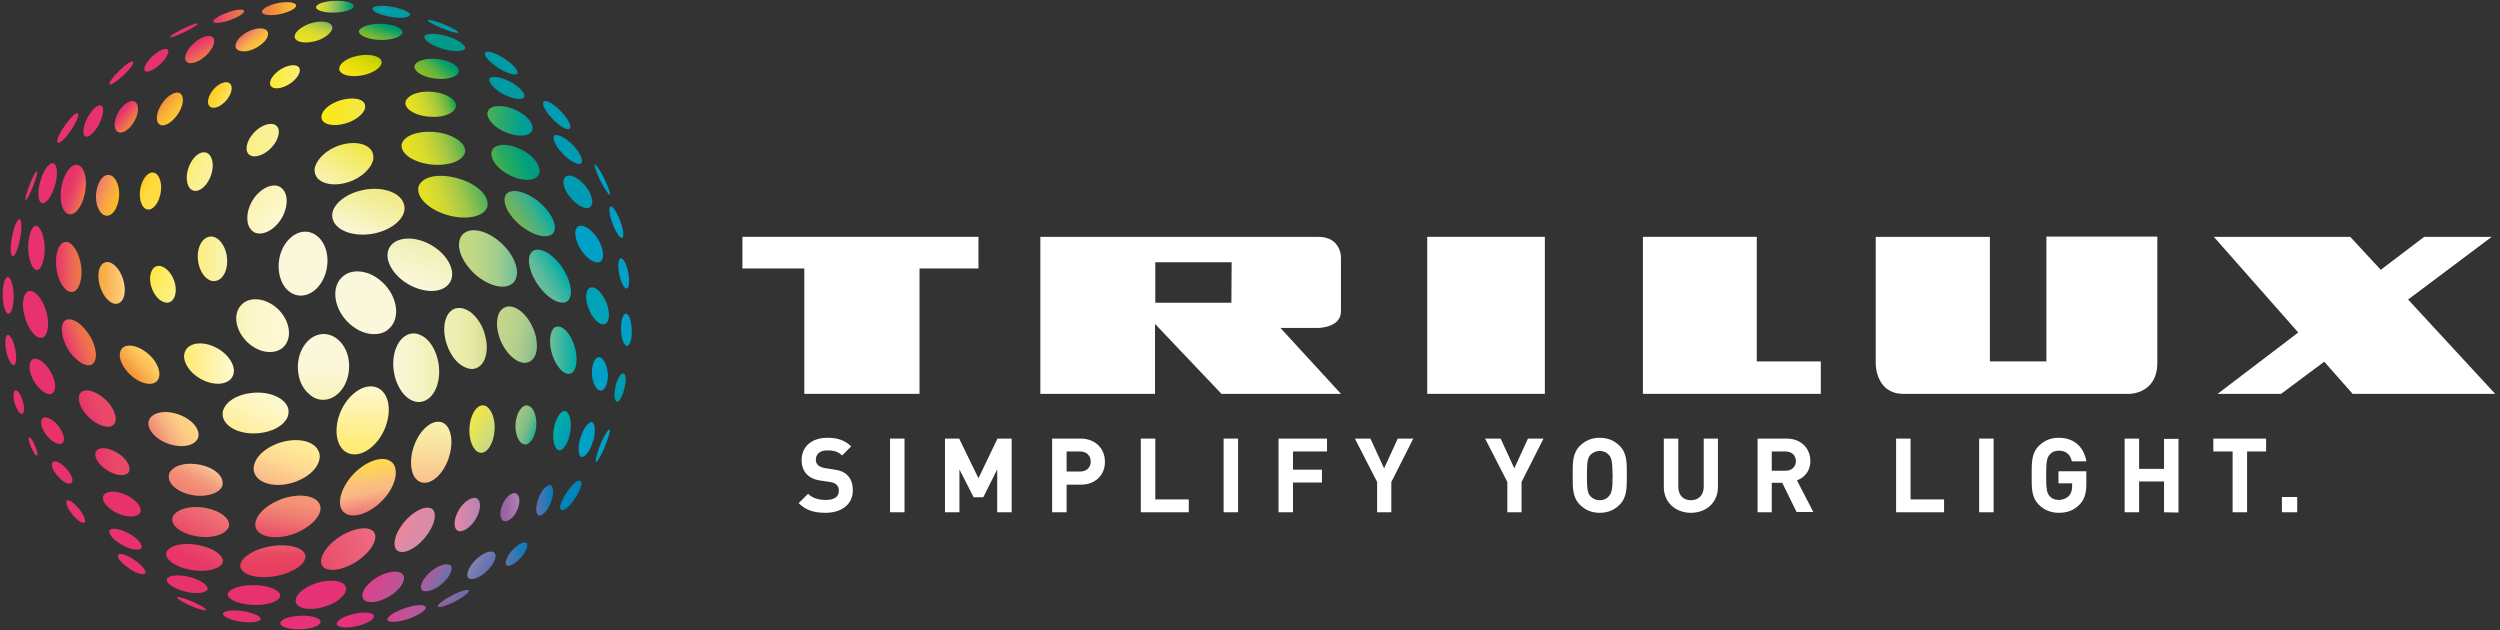 <?xml version="1.0" encoding="UTF-8"?>
<!-- Generator: Adobe Illustrator 21.0.0, SVG Export Plug-In . SVG Version: 6.00 Build 0)  -->
<svg xmlns:cc="http://creativecommons.org/ns#" xmlns:dc="http://purl.org/dc/elements/1.1/" xmlns:rdf="http://www.w3.org/1999/02/22-rdf-syntax-ns#" xmlns:svg="http://www.w3.org/2000/svg" xmlns="http://www.w3.org/2000/svg" xmlns:xlink="http://www.w3.org/1999/xlink" version="1.1" id="svg2" x="0px" y="0px" width="933.1px" height="235.3px" viewBox="0 0 933.1 235.3" style="enable-background:new 0 0 933.1 235.3;" xml:space="preserve">
<rect x="0" y="0" width="933.1" height="235.3" fill="#333333" stroke="none"/>
<style type="text/css">
	.st0{fill:#FFFFFF;}
	.st1{fill:url(#SVGID_1_);}
	.st2{fill:url(#SVGID_2_);}
	.st3{fill:url(#SVGID_3_);}
	.st4{fill:url(#SVGID_4_);}
	.st5{fill:url(#SVGID_5_);}
	.st6{fill:url(#SVGID_6_);}
	.st7{fill:url(#SVGID_7_);}
	.st8{fill:url(#SVGID_8_);}
	.st9{fill:url(#SVGID_9_);}
	.st10{fill:#E83278;}
	.st11{fill:#E83270;}
	.st12{fill:url(#SVGID_10_);}
	.st13{fill:url(#SVGID_11_);}
	.st14{fill:url(#SVGID_12_);}
	.st15{fill:#E8336A;}
	.st16{fill:url(#SVGID_13_);}
	.st17{fill:url(#SVGID_14_);}
	.st18{fill:url(#SVGID_15_);}
	.st19{fill:url(#SVGID_16_);}
	.st20{fill:url(#SVGID_17_);}
	.st21{fill:#0084BC;}
	.st22{fill:url(#SVGID_18_);}
	.st23{fill:url(#SVGID_19_);}
	.st24{fill:url(#SVGID_20_);}
	.st25{fill:url(#SVGID_21_);}
	.st26{fill:url(#SVGID_22_);}
	.st27{fill:url(#SVGID_23_);}
	.st28{fill:url(#SVGID_24_);}
	.st29{fill:url(#SVGID_25_);}
	.st30{fill:url(#SVGID_26_);}
	.st31{fill:url(#SVGID_27_);}
	.st32{fill:url(#SVGID_28_);}
	.st33{fill:url(#SVGID_29_);}
	.st34{fill:url(#SVGID_30_);}
	.st35{fill:url(#SVGID_31_);}
	.st36{fill:#00A1C6;}
	.st37{fill:url(#SVGID_32_);}
	.st38{fill:url(#SVGID_33_);}
	.st39{fill:url(#SVGID_34_);}
	.st40{fill:url(#SVGID_35_);}
	.st41{fill:url(#SVGID_36_);}
	.st42{fill:url(#SVGID_37_);}
	.st43{fill:url(#SVGID_38_);}
	.st44{fill:url(#SVGID_39_);}
	.st45{fill:url(#SVGID_40_);}
	.st46{fill:url(#SVGID_41_);}
	.st47{fill:url(#SVGID_42_);}
	.st48{fill:url(#SVGID_43_);}
	.st49{fill:url(#SVGID_44_);}
	.st50{fill:#FBF7DA;}
	.st51{fill:url(#SVGID_45_);}
	.st52{fill:url(#SVGID_46_);}
	.st53{fill:url(#SVGID_47_);}
	.st54{fill:url(#SVGID_48_);}
	.st55{fill:url(#SVGID_49_);}
	.st56{fill:url(#SVGID_50_);}
	.st57{fill:url(#SVGID_51_);}
	.st58{fill:url(#SVGID_52_);}
	.st59{fill:#009BA4;}
	.st60{fill:url(#SVGID_53_);}
	.st61{fill:url(#SVGID_54_);}
	.st62{fill:url(#SVGID_55_);}
	.st63{fill:url(#SVGID_56_);}
	.st64{fill:url(#SVGID_57_);}
	.st65{fill:url(#SVGID_58_);}
	.st66{fill:#00998B;}
	.st67{fill:url(#SVGID_59_);}
	.st68{fill:url(#SVGID_60_);}
	.st69{fill:url(#SVGID_61_);}
	.st70{fill:url(#SVGID_62_);}
	.st71{fill:url(#SVGID_63_);}
	.st72{fill:url(#SVGID_64_);}
	.st73{fill:url(#SVGID_65_);}
	.st74{fill:url(#SVGID_66_);}
	.st75{fill:url(#SVGID_67_);}
	.st76{fill:#009CB4;}
	.st77{fill:url(#SVGID_68_);}
	.st78{fill:url(#SVGID_69_);}
	.st79{fill:url(#SVGID_70_);}
	.st80{fill:url(#SVGID_71_);}
	.st81{fill:url(#SVGID_72_);}
	.st82{fill:#00A4B7;}
</style>
<g>
	<g>
		<path class="st0" d="M477.9,122.4H492c0.7,0,8.5-0.3,8.5-6.2V96c0-0.1,0-7.6-8.5-7.6H388.3V147h42.8v-26.1l24.8,26.1h44.6    l-6.7-7.3L477.9,122.4z M459.6,113h-28.4V97.9h28.5L459.6,113L459.6,113z"></path>
		<rect x="532.7" y="88.4" class="st0" width="43.9" height="58.6"></rect>
		<polygon class="st0" points="277.1,100.2 300.2,100.2 300.2,147 343.2,147 343.2,100.2 365.2,100.2 365.2,88.4 277.1,88.4   "></polygon>
		<polygon class="st0" points="898.8,111.8 930,88.4 904.8,88.4 888.6,100.7 877.2,88.4 826.3,88.4 857.8,124.1 827.7,147     851.4,147 867.5,135 878.1,147 931.3,147   "></polygon>
		<polygon class="st0" points="655.7,88.4 613.2,88.4 613.2,147 679.6,147 679.6,134.9 655.7,134.9   "></polygon>
		<path class="st0" d="M763.8,134.9h-21.1V88.4h-42.6v47.5c0,0.4,0.2,11.1,10.3,11.1H795c0,0,0.6,0,1.5-0.2c1-0.2,2.3-0.5,3.6-1.3    c2.4-1.4,5.1-4.1,5.1-10.2v-47h-41.4V134.9z"></path>
	</g>
	<g>
		<path class="st0" d="M308.1,191.4c-4.2,0-7.3-0.9-10-3.6l3.5-3.5c1.7,1.7,4.1,2.3,6.6,2.3c3.2,0,4.9-1.2,4.9-3.4    c0-1-0.3-1.8-0.9-2.3c-0.5-0.5-1.2-0.8-2.4-1l-3.3-0.5c-2.4-0.3-4.1-1.1-5.3-2.3c-1.3-1.3-2-3.1-2-5.4c0-4.9,3.6-8.3,9.6-8.3    c3.8,0,6.5,0.9,8.9,3.2l-3.4,3.4c-1.7-1.7-3.8-1.9-5.6-1.9c-2.9,0-4.2,1.6-4.2,3.5c0,0.7,0.2,1.4,0.8,2c0.5,0.5,1.4,0.9,2.5,1.1    l3.2,0.5c2.5,0.3,4.1,1,5.2,2.1c1.5,1.4,2.1,3.4,2.1,5.8C318.3,188.4,313.9,191.4,308.1,191.4z"></path>
		<path class="st0" d="M332.2,191.2v-27.5h5.4v27.5H332.2z"></path>
		<path class="st0" d="M372.2,191.2v-16l-5.2,10.4h-3.6l-5.3-10.4v16h-5.4v-27.5h5.3l7.2,14.8l7.1-14.8h5.3v27.5H372.2z"></path>
		<path class="st0" d="M403.4,180.9h-5.3v10.3h-5.4v-27.5h10.6c5.7,0,9.1,3.9,9.1,8.6C412.5,177,409.1,180.9,403.4,180.9z     M403.1,168.5h-5v7.5h5c2.4,0,4-1.5,4-3.7C407.1,170.1,405.6,168.5,403.1,168.5z"></path>
		<path class="st0" d="M425.8,191.2v-27.5h5.4v22.7h12.5v4.8L425.8,191.2L425.8,191.2z"></path>
		<path class="st0" d="M456.7,191.2v-27.5h5.4v27.5H456.7z"></path>
		<path class="st0" d="M482.6,168.5v6.8h10.8v4.8h-10.8v11.1h-5.4v-27.5h18.1v4.8L482.6,168.5L482.6,168.5z"></path>
		<path class="st0" d="M519.3,179.9v11.3H514v-11.3l-8.3-16.2h5.8l5.1,11.1l5.1-11.1h5.8L519.3,179.9z"></path>
		<path class="st0" d="M567.9,179.9v11.3h-5.3v-11.3l-8.3-16.2h5.8l5.1,11.1l5.1-11.1h5.8L567.9,179.9z"></path>
		<path class="st0" d="M604.5,188.4c-1.9,1.9-4.3,3-7.4,3s-5.5-1.1-7.4-3c-2.8-2.8-2.7-6.2-2.7-11s-0.1-8.2,2.7-11    c1.9-1.9,4.3-3,7.4-3s5.5,1.1,7.4,3c2.8,2.8,2.7,6.2,2.7,11C607.2,182.2,607.2,185.7,604.5,188.4z M600.5,169.8    c-0.8-0.9-2-1.5-3.4-1.5s-2.7,0.6-3.5,1.5c-1,1.2-1.3,2.4-1.3,7.7c0,5.3,0.3,6.6,1.3,7.7c0.8,0.9,2,1.5,3.5,1.5    c1.5,0,2.7-0.6,3.4-1.5c1-1.2,1.4-2.4,1.4-7.7C601.8,172.2,601.5,170.9,600.5,169.8z"></path>
		<path class="st0" d="M631.1,191.4c-5.6,0-10.1-3.8-10.1-9.6v-18.1h5.4v17.9c0,3.2,1.8,5.1,4.7,5.1c2.9,0,4.8-1.9,4.8-5.1v-17.9    h5.3v18.1C641.2,187.6,636.8,191.4,631.1,191.4z"></path>
		<path class="st0" d="M670.6,191.2l-5.4-11h-3.9v11H656v-27.5h10.8c5.6,0,8.9,3.8,8.9,8.4c0,3.9-2.4,6.2-5,7.2l6.1,11.8H670.6z     M666.4,168.5h-5.1v7.2h5.1c2.4,0,3.9-1.5,3.9-3.6C670.3,170,668.8,168.5,666.4,168.5z"></path>
		<path class="st0" d="M707.7,191.2v-27.5h5.4v22.7h12.5v4.8L707.7,191.2L707.7,191.2z"></path>
		<path class="st0" d="M738.7,191.2v-27.5h5.4v27.5H738.7z"></path>
		<path class="st0" d="M776.2,188.3c-2.2,2.3-4.8,3.1-7.8,3.1c-3,0-5.5-1.1-7.4-3c-2.8-2.8-2.7-6.2-2.7-11c0-4.7-0.1-8.2,2.7-11    c1.9-1.9,4.3-3,7.4-3c6.4,0,9.6,4.2,10.3,8.8h-5.4c-0.6-2.6-2.2-4-4.9-4c-1.5,0-2.7,0.6-3.4,1.5c-1,1.2-1.3,2.4-1.3,7.7    s0.3,6.6,1.3,7.8c0.8,0.9,2,1.4,3.4,1.4c1.6,0,2.9-0.6,3.8-1.5c0.9-1,1.2-2.2,1.2-3.7v-1h-5.1v-4.5h10.4v4    C778.8,183.9,778.1,186.3,776.2,188.3z"></path>
		<path class="st0" d="M807.7,191.2v-11.5h-9.3v11.5H793v-27.5h5.4V175h9.3v-11.2h5.4v27.5L807.7,191.2L807.7,191.2z"></path>
		<path class="st0" d="M838.7,168.5v22.7h-5.4v-22.7h-7.2v-4.8h19.7v4.8C845.9,168.5,838.7,168.5,838.7,168.5z"></path>
	</g>
	<g>
		<path class="st0" d="M851.7,191.2v-5.7h5.7v5.7H851.7z"></path>
	</g>
	
		<linearGradient id="SVGID_1_" gradientUnits="userSpaceOnUse" x1="120.697" y1="85.745" x2="120.697" y2="110.29" gradientTransform="matrix(1 0 0 -1 0 235)">
		<stop offset="0" style="stop-color:#F9F3B2"></stop>
		<stop offset="4.400000e-02" style="stop-color:#F9F4B8"></stop>
		<stop offset="0.201" style="stop-color:#FAF5C8"></stop>
		<stop offset="0.381" style="stop-color:#FBF6D2"></stop>
		<stop offset="0.605" style="stop-color:#FBF7D9"></stop>
		<stop offset="1" style="stop-color:#FBF7DA"></stop>
	</linearGradient>
	<path class="st1" d="M121.3,149.2c5.1-0.5,9-6,9-12.4c0-0.3,0-0.6,0-0.9c-0.2-3.8-1.7-7.1-4.2-9.2c-1.8-1.5-3.9-2.2-6-2   c-5.3,0.5-9.3,6.5-8.9,13.2c0.2,3.8,1.7,7.1,4.2,9.2C117.1,148.7,119.2,149.4,121.3,149.2z"></path>
	
		<linearGradient id="SVGID_2_" gradientUnits="userSpaceOnUse" x1="135.371" y1="90.788" x2="135.371" y2="65.324" gradientTransform="matrix(1 0 0 -1 0 235)">
		<stop offset="0" style="stop-color:#FEF9D1"></stop>
		<stop offset="0.21" style="stop-color:#FFF5BA"></stop>
		<stop offset="0.557" style="stop-color:#FFEF96"></stop>
		<stop offset="0.833" style="stop-color:#FFEC7C"></stop>
		<stop offset="1" style="stop-color:#FFEB72"></stop>
	</linearGradient>
	<path class="st2" d="M125.6,160.8c0,1.8,0.3,3.5,1,5c0.9,1.8,2.2,3,3.8,3.5c4.7,1.5,10.7-2.9,13.4-9.7c1.6-4.2,1.8-8.5,0.3-11.6   c-0.9-1.8-2.2-3-3.8-3.5c-4.7-1.5-10.7,2.9-13.4,9.7C126,156.5,125.6,158.7,125.6,160.8z"></path>
	
		<linearGradient id="SVGID_3_" gradientUnits="userSpaceOnUse" x1="160.99" y1="54.795" x2="160.99" y2="77.666" gradientTransform="matrix(1 0 0 -1 0 235)">
		<stop offset="0" style="stop-color:#FAC18A"></stop>
		<stop offset="0.177" style="stop-color:#FACC91"></stop>
		<stop offset="0.723" style="stop-color:#F8E8A4"></stop>
		<stop offset="1" style="stop-color:#F7F2AB"></stop>
	</linearGradient>
	<path class="st3" d="M157.6,180.1c3.7,0.8,8.3-3.6,10.1-9.9c1.2-4,1-8-0.4-10.5c-0.7-1.2-1.7-2-2.9-2.2c-3.7-0.8-8.3,3.6-10.2,9.9   c-1.2,4-1,8,0.4,10.5C155.4,179.1,156.4,179.9,157.6,180.1z"></path>
	
		<linearGradient id="SVGID_4_" gradientUnits="userSpaceOnUse" x1="169.655" y1="42.977" x2="179.207" y2="42.977" gradientTransform="matrix(1 0 0 -1 0 235)">
		<stop offset="0" style="stop-color:#E789A6"></stop>
		<stop offset="0.783" style="stop-color:#BF85B1"></stop>
		<stop offset="1" style="stop-color:#B283B4"></stop>
	</linearGradient>
	<path class="st4" d="M170.7,198L170.7,198c0.5,0.3,1,0.4,1.7,0.2c1.7-0.4,3.6-2,5-4.2c2-3.2,2.4-6.8,0.7-7.9   c-0.5-0.3-1.1-0.4-1.7-0.2c-1.7,0.4-3.6,2-5,4.2C169.4,193.3,169.1,196.9,170.7,198z"></path>
	
		<linearGradient id="SVGID_5_" gradientUnits="userSpaceOnUse" x1="176.714" y1="25.684" x2="182.562" y2="22.308" gradientTransform="matrix(1 0 0 -1 0 235)">
		<stop offset="0" style="stop-color:#8681B1"></stop>
		<stop offset="0.563" style="stop-color:#6F77B0"></stop>
		<stop offset="1" style="stop-color:#6071AF"></stop>
	</linearGradient>
	<path class="st5" d="M184.4,206.2c-1.1-0.9-4.2,0-7,2.9c-1.9,1.9-3,4.1-3,5.6c0,0.5,0.2,0.9,0.5,1.1c1.1,0.9,4.2,0,7.1-2.9   c1.9-1.9,3-4.1,3-5.6C184.9,206.8,184.7,206.5,184.4,206.2L184.4,206.2z"></path>
	
		<linearGradient id="SVGID_6_" gradientUnits="userSpaceOnUse" x1="188.718" y1="28.18" x2="196.787" y2="28.18" gradientTransform="matrix(1 0 0 -1 0 235)">
		<stop offset="0" style="stop-color:#6071AF"></stop>
		<stop offset="1" style="stop-color:#007FBD"></stop>
	</linearGradient>
	<path class="st6" d="M191,205.6c-2,2.3-2.8,4.7-1.9,5.4c1,0.7,3.4-0.7,5.4-3c2-2.3,2.9-4.7,1.9-5.4C195.4,202,193,203.3,191,205.6z   "></path>
	
		<linearGradient id="SVGID_7_" gradientUnits="userSpaceOnUse" x1="165.98" y1="13.465" x2="172.299" y2="9.817" gradientTransform="matrix(1 0 0 -1 0 235)">
		<stop offset="0" style="stop-color:#95609F"></stop>
		<stop offset="0.422" style="stop-color:#8467A6"></stop>
		<stop offset="1" style="stop-color:#6071AF"></stop>
	</linearGradient>
	<path class="st7" d="M169.3,221.9c-3.2,1.6-5.8,3.5-5.9,4.3c-0.1,0.8,2.4,0.2,5.7-1.3c3.2-1.6,5.8-3.5,5.9-4.3   C175,219.7,172.5,220.3,169.3,221.9z"></path>
	
		<linearGradient id="SVGID_8_" gradientUnits="userSpaceOnUse" x1="144.628" y1="6.026" x2="158.952" y2="6.026" gradientTransform="matrix(1 0 0 -1 0 235)">
		<stop offset="0" style="stop-color:#DA428C"></stop>
		<stop offset="0.122" style="stop-color:#D3478F"></stop>
		<stop offset="0.472" style="stop-color:#C15296"></stop>
		<stop offset="0.776" style="stop-color:#B6589A"></stop>
		<stop offset="1" style="stop-color:#B1599B"></stop>
	</linearGradient>
	<path class="st8" d="M152,226.7c-3.9,1.2-7.2,3.1-7.4,4.4c-0.1,1.3,3,1.3,6.9,0.2c3.9-1.2,7.2-3.1,7.4-4.4   C159.1,225.6,155.9,225.5,152,226.7z"></path>
	
		<linearGradient id="SVGID_9_" gradientUnits="userSpaceOnUse" x1="125.768" y1="3.572" x2="139.672" y2="3.572" gradientTransform="matrix(1 0 0 -1 0 235)">
		<stop offset="0" style="stop-color:#E83278"></stop>
		<stop offset="0.31" style="stop-color:#E5327A"></stop>
		<stop offset="0.732" style="stop-color:#DF3381"></stop>
		<stop offset="1" style="stop-color:#D93386"></stop>
	</linearGradient>
	<path class="st9" d="M133.1,228.9c-3.8,0.7-7.1,2.3-7.4,3.7s2.7,2,6.5,1.3c3.8-0.7,7.1-2.3,7.4-3.7   C139.9,228.8,137,228.3,133.1,228.9z"></path>
	<path class="st10" d="M113,229.8c-4.1,0-7.8,1.1-8.3,2.5c-0.5,1.4,2.5,2.6,6.6,2.6c4.1,0,7.8-1.1,8.3-2.5   C120.1,230.9,117.1,229.8,113,229.8z"></path>
	<path class="st11" d="M91.4,228.2c-3.8-0.7-7.4-0.4-8.1,0.6c-0.6,1,2,2.4,5.8,3.1c3.8,0.7,7.4,0.4,8.1-0.6   C97.8,230.3,95.2,228.9,91.4,228.2z"></path>
	<path class="st11" d="M72.2,224.7c-2.9-1.3-5.7-2.1-6.1-1.8c-0.4,0.3,1.6,1.6,4.6,3s5.7,2.1,6.1,1.8   C77.2,227.3,75.2,226,72.2,224.7z"></path>
	
		<linearGradient id="SVGID_10_" gradientUnits="userSpaceOnUse" x1="159.507" y1="21.312" x2="166.12" y2="17.494" gradientTransform="matrix(1 0 0 -1 0 235)">
		<stop offset="0" style="stop-color:#B1599B"></stop>
		<stop offset="0.261" style="stop-color:#A360A0"></stop>
		<stop offset="0.786" style="stop-color:#796EAB"></stop>
		<stop offset="1" style="stop-color:#6071AF"></stop>
	</linearGradient>
	<path class="st12" d="M165.1,217.8c2.1-1.8,3.4-4,3.5-5.5c0-0.5-0.1-1-0.4-1.2l0,0c-1.1-1.1-4.4-0.4-7.6,2.4   c-2.1,1.8-3.4,4-3.5,5.5c0,0.5,0.1,0.9,0.4,1.2C158.6,221.3,161.9,220.6,165.1,217.8z"></path>
	
		<linearGradient id="SVGID_11_" gradientUnits="userSpaceOnUse" x1="150.275" y1="39.874" x2="159.181" y2="34.732" gradientTransform="matrix(1 0 0 -1 0 235)">
		<stop offset="0" style="stop-color:#F08597"></stop>
		<stop offset="9.570000e-02" style="stop-color:#EB879B"></stop>
		<stop offset="0.357" style="stop-color:#E08AA3"></stop>
		<stop offset="0.643" style="stop-color:#DA8BA8"></stop>
		<stop offset="1" style="stop-color:#D88BA9"></stop>
	</linearGradient>
	<path class="st13" d="M159.8,199.1c1.6-2.4,2.5-4.7,2.5-6.5c0-0.5-0.1-1-0.2-1.5c-0.3-0.8-0.8-1.3-1.6-1.5   c-2.8-0.8-7.8,2.3-10.8,6.8c-2.1,3-2.9,6.1-2.2,8c0.3,0.8,0.8,1.3,1.6,1.5C151.9,206.7,156.7,203.7,159.8,199.1z"></path>
	
		<linearGradient id="SVGID_12_" gradientUnits="userSpaceOnUse" x1="138.161" y1="18.758" x2="147.943" y2="13.11" gradientTransform="matrix(1 0 0 -1 0 235)">
		<stop offset="0" style="stop-color:#DA428C"></stop>
		<stop offset="0.228" style="stop-color:#D7458D"></stop>
		<stop offset="0.509" style="stop-color:#CD4B91"></stop>
		<stop offset="0.817" style="stop-color:#BE5497"></stop>
		<stop offset="1" style="stop-color:#B1599B"></stop>
	</linearGradient>
	<path class="st14" d="M136.1,224.1c2.1,1.5,7,0.3,10.7-2.5c2.5-1.9,4-4.1,4-5.9c0-0.7-0.3-1.3-0.9-1.7c-2.1-1.5-7-0.3-10.7,2.5   c-2.5,1.9-4,4.1-4,5.9v0C135.3,223.1,135.6,223.7,136.1,224.1z"></path>
	<path class="st10" d="M129.1,220.4c0-0.2,0.1-0.4,0.1-0.6c0-0.6-0.2-1.1-0.6-1.5c-1.8-2.1-7.5-2.1-12.3,0c-3.2,1.4-5.5,3.5-5.9,5.3   c-0.2,0.8,0,1.5,0.5,2.1c1.8,2.1,7.5,2.1,12.3,0C126.4,224.3,128.7,222.2,129.1,220.4z"></path>
	<path class="st11" d="M94.1,218.4c-4,0-7.5,1.1-8.7,2.5c-0.3,0.4-0.5,0.8-0.4,1.2c0.3,1.8,4.6,3.7,10.5,3.7c4,0,7.5-1,8.7-2.5   c0.3-0.3,0.4-0.7,0.4-1c0-0.1,0-0.1,0-0.2C104.3,220.2,100,218.3,94.1,218.4z"></path>
	<path class="st15" d="M71.3,215.5c-4.5-1.3-8.3-0.7-9,0.5c-0.1,0.3-0.1,0.6,0,0.9c0.5,1.1,2.6,2.7,6.1,3.7c4.5,1.3,8.3,0.8,9-0.5   c0.1-0.1,0.1-0.3,0.1-0.4c0-0.2,0-0.3-0.1-0.5C76.9,218.1,74.8,216.5,71.3,215.5z"></path>
	
		<linearGradient id="SVGID_13_" gradientUnits="userSpaceOnUse" x1="140.591" y1="33.925" x2="119.361" y2="26.197" gradientTransform="matrix(1 0 0 -1 0 235)">
		<stop offset="0" style="stop-color:#ED6C84"></stop>
		<stop offset="0.935" style="stop-color:#EA4E6A"></stop>
		<stop offset="1" style="stop-color:#EA4B68"></stop>
	</linearGradient>
	<path class="st16" d="M121.1,212c2.8,1.8,9.1,0.1,14-3.9c3.2-2.6,5.1-5.7,5-8c-0.1-1-0.5-1.7-1.3-2.2c-2.8-1.8-9.1-0.1-14,3.9   c-3.1,2.5-5,5.5-5,7.8c0,0.1,0,0.1,0,0.2C119.9,210.7,120.3,211.5,121.1,212z"></path>
	
		<linearGradient id="SVGID_14_" gradientUnits="userSpaceOnUse" x1="101.904" y1="31.358" x2="101.904" y2="19.579" gradientTransform="matrix(1 0 0 -1 0 235)">
		<stop offset="0" style="stop-color:#EB5A6B"></stop>
		<stop offset="0.243" style="stop-color:#E94B64"></stop>
		<stop offset="0.563" style="stop-color:#E8405F"></stop>
		<stop offset="1" style="stop-color:#E83C5E"></stop>
	</linearGradient>
	<path class="st17" d="M105.1,214.5c4.4-1.2,7.9-3.4,8.7-5.7c0.3-0.9,0.3-1.7-0.2-2.4c-1.7-2.8-8.6-3.7-15-2   c-4.4,1.2-7.8,3.4-8.7,5.7c-0.3,0.9-0.3,1.7,0.2,2.4C91.8,215.4,98.7,216.3,105.1,214.5z"></path>
	
		<linearGradient id="SVGID_15_" gradientUnits="userSpaceOnUse" x1="75.565" y1="32.02" x2="69.671" y2="21.811" gradientTransform="matrix(1 0 0 -1 0 235)">
		<stop offset="0" style="stop-color:#EA4B68"></stop>
		<stop offset="9.970000e-02" style="stop-color:#E94769"></stop>
		<stop offset="0.585" style="stop-color:#E8386A"></stop>
		<stop offset="1" style="stop-color:#E8336A"></stop>
	</linearGradient>
	<path class="st18" d="M72.5,203.2c-4.1-0.5-7.9,0.2-9.6,1.8c-0.6,0.5-0.9,1.2-0.9,1.8c0,2.7,4.9,5.5,10.7,6.1   c4.1,0.5,7.8-0.2,9.6-1.8c0.6-0.5,0.9-1.1,0.9-1.8v0C83.1,206.7,78.3,203.9,72.5,203.2z"></path>
	<path class="st11" d="M52.7,204.7c0.1-0.1,0.2-0.3,0.2-0.6c0-0.1,0-0.1,0-0.2c-0.2-1.1-1.5-2.9-4.3-4.5c-3.5-2.1-6.8-2.5-7.6-1.6   c-0.2,0.2-0.2,0.4-0.2,0.8c0.2,1.1,1.5,2.9,4.3,4.5C48.5,205.2,51.8,205.6,52.7,204.7z"></path>
	<path class="st11" d="M25.1,186.8c-0.8,0.4-0.1,2.5,1.6,4.8c1.7,2.3,3.8,3.8,4.7,3.5c0.8-0.4,0.1-2.5-1.6-4.8   C28,188,25.9,186.4,25.1,186.8z"></path>
	<path class="st11" d="M26.5,180.4c1.1-0.6,0.5-2.9-1.4-5.1c-1.8-2.2-4.1-3.5-5.2-3c-1.1,0.6-0.5,2.9,1.4,5.1   C23.1,179.7,25.5,181,26.5,180.4z"></path>
	<path class="st11" d="M10.9,163.2c-0.4,0.1-0.1,1.8,0.7,3.7c0.8,1.9,1.8,3.3,2.2,3.2c0.4-0.1,0.1-1.8-0.7-3.7   C12.3,164.5,11.3,163.1,10.9,163.2z"></path>
	<path class="st11" d="M5.7,145.7c-0.8,0.2-0.9,2.4-0.2,4.8c0.7,2.4,2,4.2,2.8,4c0.8-0.2,0.9-2.4,0.2-4.8   C7.8,147.3,6.6,145.5,5.7,145.7z"></path>
	<path class="st11" d="M5.7,130.4c-0.6-3.1-1.9-5.5-2.8-5.4c-0.9,0.1-1.2,2.8-0.6,5.9c0.6,3.1,1.9,5.5,2.8,5.4   C6.1,136.1,6.3,133.5,5.7,130.4z"></path>
	<path class="st11" d="M3.1,117.1c1.1,0.2,2-2.7,2-6.5c0-3.8-1-7-2.1-7.2c-1.1-0.2-2,2.7-2,6.5C1,113.7,2,117,3.1,117.1z"></path>
	<path class="st11" d="M7.4,89.5c0.8-3.8,0.8-7.2,0-7.7c-0.8-0.4-2,2.3-2.8,6.1c-0.8,3.8-0.8,7.3,0,7.7C5.3,96.1,6.6,93.4,7.4,89.5z   "></path>
	<path class="st11" d="M13.6,84.3L13.6,84.3c-0.3-0.1-0.6,0.1-1,0.3c-1.2,1.1-2,4.1-2.1,7.4c0,4.9,1.6,8.6,3.1,8.8   c0.3,0,0.6-0.1,1-0.3c1.2-1.1,2-4.1,2.1-7.4C16.7,88.1,15,84.5,13.6,84.3z"></path>
	<path class="st11" d="M15.4,126.1L15.4,126.1c0.6,0,1.1-0.3,1.5-0.9c1.1-1.6,1.4-4.8,0.6-8.1c-1.1-4.8-4.1-8.7-6.4-8.5   c-0.6,0-1.1,0.4-1.5,0.9c-1.1,1.6-1.4,4.8-0.5,8.1C10.2,122.4,13.1,126.3,15.4,126.1z"></path>
	<path class="st11" d="M50.6,209.3c-2.7-2-5.6-3-6.4-2.3c-0.8,0.7,0.7,2.9,3.5,4.8c2.7,2,5.6,3,6.4,2.3   C54.9,213.4,53.4,211.3,50.6,209.3z"></path>
	
		<linearGradient id="SVGID_16_" gradientUnits="userSpaceOnUse" x1="78.168" y1="45.763" x2="71.637" y2="34.45" gradientTransform="matrix(1 0 0 -1 0 235)">
		<stop offset="0" style="stop-color:#EE7676"></stop>
		<stop offset="1" style="stop-color:#EA4B68"></stop>
	</linearGradient>
	<path class="st19" d="M75.3,200.4c4,0.3,7.5-0.7,9.2-2.4c0.7-0.7,1.1-1.5,1-2.4c-0.2-3-5.2-5.9-11-6.3c-4-0.3-7.5,0.7-9.2,2.4   c-0.7,0.7-1,1.4-1,2.2c0,0.1,0,0.1,0,0.2C64.4,197.1,69.5,200,75.3,200.4z"></path>
	<path class="st15" d="M52.2,191.5L52.2,191.5c0.3-0.5,0.4-1.1,0.2-1.7c-0.4-1.7-2.3-3.5-4.8-4.8c-3.7-1.9-7.7-2-8.9-0.2   c-0.3,0.5-0.4,1.1-0.2,1.7c0.4,1.7,2.3,3.5,4.8,4.8C46.9,193.2,51,193.3,52.2,191.5z"></path>
	
		<linearGradient id="SVGID_17_" gradientUnits="userSpaceOnUse" x1="47.791" y1="63.727" x2="36.187" y2="61.681" gradientTransform="matrix(1 0 0 -1 0 235)">
		<stop offset="0" style="stop-color:#EA4B68"></stop>
		<stop offset="0.421" style="stop-color:#E94869"></stop>
		<stop offset="0.821" style="stop-color:#E83B6A"></stop>
		<stop offset="1" style="stop-color:#E8336A"></stop>
	</linearGradient>
	<path class="st20" d="M47.9,176.4c0.4-0.5,0.5-1.1,0.4-1.8c-0.2-1.7-1.7-3.7-3.9-5.2c-3.2-2.2-7.1-2.8-8.4-1.2   c-0.4,0.5-0.5,1.1-0.4,1.8c0.2,1.7,1.7,3.7,3.9,5.2C42.7,177.5,46.6,178,47.9,176.4z"></path>
	<path class="st15" d="M23.1,165.5c0.3-0.2,0.6-0.5,0.7-1c0-0.2,0.1-0.4,0.1-0.6c0-1.3-0.7-2.9-1.8-4.5c-2.1-2.9-4.8-4.1-6-3.4   c-0.3,0.2-0.6,0.5-0.7,1c-0.3,1.3,0.4,3.3,1.7,5.1C19.2,165,21.9,166.2,23.1,165.5z"></path>
	<path class="st21" d="M211.7,183.5c-2,3-3.2,5.9-2.4,6.7c0.9,0.8,3.2-1,5.2-4c2-3,3.1-5.8,2.2-6.6   C215.9,178.7,213.7,180.5,211.7,183.5z"></path>
	
		<linearGradient id="SVGID_18_" gradientUnits="userSpaceOnUse" x1="200.092" y1="48.29" x2="206.408" y2="48.29" gradientTransform="matrix(1 0 0 -1 0 235)">
		<stop offset="0" style="stop-color:#6071AF"></stop>
		<stop offset="1" style="stop-color:#007FBD"></stop>
	</linearGradient>
	<path class="st22" d="M205.4,181.1c-1.2-0.3-3.3,1.7-4.5,5.1c-0.8,2.2-1,4.5-0.4,5.6c0.2,0.3,0.4,0.5,0.7,0.6   c1.1,0.3,3.3-1.7,4.5-5.1c0.8-2.2,1-4.5,0.4-5.6C205.9,181.3,205.7,181.1,205.4,181.1z"></path>
	
		<linearGradient id="SVGID_19_" gradientUnits="userSpaceOnUse" x1="186.873" y1="45.753" x2="193.895" y2="45.753" gradientTransform="matrix(1 0 0 -1 0 235)">
		<stop offset="0" style="stop-color:#95609F"></stop>
		<stop offset="0.356" style="stop-color:#9C69A4"></stop>
		<stop offset="0.953" style="stop-color:#B081B2"></stop>
		<stop offset="1" style="stop-color:#B283B4"></stop>
	</linearGradient>
	<path class="st23" d="M193.1,190.2c0.8-1.9,1-3.9,0.4-5.1c-0.2-0.5-0.6-0.8-1-1c-1.5-0.5-3.8,1.4-5,4.3c-0.8,1.9-1,3.9-0.4,5.1   c0.2,0.5,0.5,0.8,1,1C189.7,194.9,192,193,193.1,190.2z"></path>
	<path class="st11" d="M31.8,50.9c1.2,0.6,3.5-1.4,5.2-4.6c1.6-3.2,2-6.2,0.8-6.9c-1.2-0.6-3.5,1.4-5.2,4.6   C31,47.2,30.6,50.2,31.8,50.9z"></path>
	<path class="st11" d="M26.3,48.9c2.1-3,3.3-5.9,2.8-6.5c-0.6-0.6-2.7,1.3-4.8,4.3c-2.1,3-3.4,5.9-2.8,6.5   C22.1,53.8,24.3,51.9,26.3,48.9z"></path>
	<path class="st11" d="M46.3,27.9c2.4-2.3,3.9-4.5,3.3-4.9c-0.6-0.4-2.9,1.2-5.3,3.6s-3.9,4.5-3.3,4.9   C41.5,31.8,43.9,30.2,46.3,27.9z"></path>
	<path class="st11" d="M59.9,23.9c2.3-2.2,3.5-4.7,2.7-5.4c-0.9-0.8-3.5,0.4-5.8,2.6c-2.3,2.2-3.5,4.7-2.7,5.4   C54.9,27.3,57.5,26.1,59.9,23.9z"></path>
	
		<linearGradient id="SVGID_20_" gradientUnits="userSpaceOnUse" x1="50.002" y1="189.069" x2="44.472" y2="193.708" gradientTransform="matrix(1 0 0 -1 0 235)">
		<stop offset="0.174" style="stop-color:#EF7B42"></stop>
		<stop offset="0.379" style="stop-color:#EC6458"></stop>
		<stop offset="0.599" style="stop-color:#EA4C64"></stop>
		<stop offset="0.776" style="stop-color:#E83A69"></stop>
		<stop offset="0.886" style="stop-color:#E8336A"></stop>
	</linearGradient>
	<path class="st24" d="M44,42.2c-1.7,3.2-1.6,6.3,0.1,7.1c1.8,0.8,4.5-1.1,6.2-4.3c1.7-3.2,1.6-6.3-0.1-7.1   C48.5,37.1,45.7,39,44,42.2z"></path>
	
		<linearGradient id="SVGID_21_" gradientUnits="userSpaceOnUse" x1="66.216" y1="191.973" x2="60.672" y2="196.625" gradientTransform="matrix(1 0 0 -1 0 235)">
		<stop offset="0" style="stop-color:#FDC533"></stop>
		<stop offset="0.215" style="stop-color:#FCC134"></stop>
		<stop offset="0.493" style="stop-color:#FAB536"></stop>
		<stop offset="0.805" style="stop-color:#F6A139"></stop>
		<stop offset="1" style="stop-color:#F3903A"></stop>
	</linearGradient>
	<path class="st25" d="M67.3,34.9c-1.6-1.1-4.6,0.5-6.8,3.7c-2.2,3.2-2.6,6.7-1,7.8c1.6,1.2,4.6-0.5,6.8-3.7   C68.5,39.6,68.9,36.1,67.3,34.9z"></path>
	
		<linearGradient id="SVGID_22_" gradientUnits="userSpaceOnUse" x1="52.421" y1="165.866" x2="59.981" y2="161.501" gradientTransform="matrix(1 0 0 -1 0 235)">
		<stop offset="0" style="stop-color:#FFCD1C"></stop>
		<stop offset="3.520000e-02" style="stop-color:#FFCF23"></stop>
		<stop offset="0.218" style="stop-color:#FFD736"></stop>
		<stop offset="0.461" style="stop-color:#FFDB41"></stop>
		<stop offset="1" style="stop-color:#FFDC44"></stop>
	</linearGradient>
	<path class="st26" d="M55.1,78.2c2.1,0.3,4.3-2.6,4.9-6.4c0.6-3.8-0.7-7.1-2.8-7.4c-2.1-0.3-4.3,2.6-4.9,6.4   C51.8,74.6,53,77.9,55.1,78.2z"></path>
	
		<linearGradient id="SVGID_23_" gradientUnits="userSpaceOnUse" x1="70.413" y1="172.512" x2="78.72" y2="169.489" gradientTransform="matrix(1 0 0 -1 0 235)">
		<stop offset="0" style="stop-color:#FBEE75"></stop>
		<stop offset="0.268" style="stop-color:#FAF084"></stop>
		<stop offset="0.69" style="stop-color:#FAF195"></stop>
		<stop offset="1" style="stop-color:#FAF19B"></stop>
	</linearGradient>
	<path class="st27" d="M70.2,63.1c-1.2,3.9-0.2,7.6,2.2,8.1c2.4,0.5,5.3-2.3,6.5-6.2c1.2-3.9,0.2-7.6-2.2-8.1   C74.3,56.4,71.4,59.1,70.2,63.1z"></path>
	
		<linearGradient id="SVGID_24_" gradientUnits="userSpaceOnUse" x1="44.553" y1="160.497" x2="35.764" y2="163.696" gradientTransform="matrix(1 0 0 -1 0 235)">
		<stop offset="0" style="stop-color:#FBBB21"></stop>
		<stop offset="0.185" style="stop-color:#FAB52F"></stop>
		<stop offset="0.489" style="stop-color:#F6A449"></stop>
		<stop offset="0.872" style="stop-color:#F18562"></stop>
		<stop offset="1" style="stop-color:#EF7967"></stop>
	</linearGradient>
	<path class="st28" d="M35.8,73.3c0,4.2,1.9,7.4,4.3,7.2c2.4-0.2,4.3-3.8,4.4-8c0-4.2-1.9-7.4-4.3-7.2   C37.8,65.5,35.9,69.1,35.8,73.3z"></path>
	<path class="st11" d="M20.3,70c1.3-4,1.3-8-0.1-8.9c-1.4-0.9-3.6,1.6-4.9,5.7c-1.3,4-1.3,8,0.1,8.9C16.8,76.5,18.9,74,20.3,70z"></path>
	
		<linearGradient id="SVGID_25_" gradientUnits="userSpaceOnUse" x1="31.836" y1="162.618" x2="22.873" y2="165.88" gradientTransform="matrix(1 0 0 -1 0 235)">
		<stop offset="0" style="stop-color:#EF7B42"></stop>
		<stop offset="0.126" style="stop-color:#ED6955"></stop>
		<stop offset="0.261" style="stop-color:#EB585F"></stop>
		<stop offset="0.407" style="stop-color:#E94865"></stop>
		<stop offset="0.565" style="stop-color:#E83C68"></stop>
		<stop offset="0.746" style="stop-color:#E8356A"></stop>
		<stop offset="1" style="stop-color:#E8336A"></stop>
	</linearGradient>
	<path class="st29" d="M22.8,70.6c-0.7,5.1,0.8,9.3,3.3,9.4c2.5,0.1,5.1-4,5.8-9.1c0.7-5.1-0.8-9.3-3.3-9.4   C26.1,61.4,23.5,65.5,22.8,70.6z"></path>
	<path class="st11" d="M12.1,70.1c1.2-3,2-5.7,1.7-6.1c-0.3-0.4-1.4,1.6-2.6,4.6c-1.2,3-2,5.7-1.7,6.1C9.7,75.1,10.9,73,12.1,70.1z"></path>
	
		<linearGradient id="SVGID_26_" gradientUnits="userSpaceOnUse" x1="92.014" y1="182.704" x2="104.098" y2="182.704" gradientTransform="matrix(1 0 0 -1 0 235)">
		<stop offset="0" style="stop-color:#FBEF82"></stop>
		<stop offset="5.100000e-02" style="stop-color:#FAF084"></stop>
		<stop offset="0.598" style="stop-color:#FAF195"></stop>
		<stop offset="1" style="stop-color:#FAF19B"></stop>
	</linearGradient>
	<path class="st30" d="M93.1,57.8c1.9,1.4,5.7,0.1,8.4-2.9c2.7-3,3.4-6.7,1.5-8.1c-1.9-1.4-5.7-0.1-8.4,2.9   C91.9,52.7,91.2,56.4,93.1,57.8z"></path>
	<path class="st11" d="M68.3,12.2c2.8-1.3,5.3-2.8,5.5-3.3s-2,0.2-4.8,1.5c-2.8,1.3-5.3,2.8-5.5,3.3C63.3,14.3,65.4,13.6,68.3,12.2z   "></path>
	
		<linearGradient id="SVGID_27_" gradientUnits="userSpaceOnUse" x1="76.263" y1="213.516" x2="72.828" y2="219.466" gradientTransform="matrix(1 0 0 -1 0 235)">
		<stop offset="0" style="stop-color:#EF7B42"></stop>
		<stop offset="0.288" style="stop-color:#EC6458"></stop>
		<stop offset="0.597" style="stop-color:#EA4C64"></stop>
		<stop offset="0.846" style="stop-color:#E83A69"></stop>
		<stop offset="1" style="stop-color:#E8336A"></stop>
	</linearGradient>
	<path class="st31" d="M69.6,23c1.3,1.3,4.5,0.3,7.2-2.2c2.7-2.5,3.9-5.5,2.7-6.8c-1.3-1.3-4.5-0.3-7.2,2.2   C69.5,18.7,68.3,21.7,69.6,23z"></path>
	
		<linearGradient id="SVGID_28_" gradientUnits="userSpaceOnUse" x1="79.205" y1="201.187" x2="84.916" y2="197.889" gradientTransform="matrix(1 0 0 -1 0 235)">
		<stop offset="0" style="stop-color:#FFCD1C"></stop>
		<stop offset="1" style="stop-color:#FAE55C"></stop>
	</linearGradient>
	<path class="st32" d="M85.2,30.8c-1.7-0.6-4.6,1-6.3,3.6c-1.7,2.6-1.7,5.1,0,5.7c1.7,0.6,4.6-1,6.3-3.6   C86.9,34,86.9,31.4,85.2,30.8z"></path>
	
		<linearGradient id="SVGID_29_" gradientUnits="userSpaceOnUse" x1="34.061" y1="108.978" x2="24.753" y2="105.59" gradientTransform="matrix(1 0 0 -1 0 235)">
		<stop offset="0" style="stop-color:#EF7B42"></stop>
		<stop offset="0.164" style="stop-color:#EE7549"></stop>
		<stop offset="0.453" style="stop-color:#EC6558"></stop>
		<stop offset="0.832" style="stop-color:#E94566"></stop>
		<stop offset="1" style="stop-color:#E8336A"></stop>
	</linearGradient>
	<path class="st33" d="M32.5,136.3c0.9,0.1,1.6,0,2.1-0.5c0.8-0.6,1.2-1.8,1.2-3.2c0-2.3-0.9-5.3-2.7-7.9c-2-3-4.6-5.2-6.8-5.5   c-0.9-0.1-1.6,0-2.1,0.5c-2,1.6-1.3,6.8,1.5,11.2C27.7,133.8,30.4,136,32.5,136.3z"></path>
	
		<linearGradient id="SVGID_30_" gradientUnits="userSpaceOnUse" x1="41.507" y1="84.391" x2="31.148" y2="80.621" gradientTransform="matrix(1 0 0 -1 0 235)">
		<stop offset="0" style="stop-color:#EA4B68"></stop>
		<stop offset="0.421" style="stop-color:#E94869"></stop>
		<stop offset="0.821" style="stop-color:#E83B6A"></stop>
		<stop offset="1" style="stop-color:#E8336A"></stop>
	</linearGradient>
	<path class="st34" d="M42.2,158.7L42.2,158.7c0.6-0.5,0.9-1.1,1-2c0.1-2-1.1-4.7-3.3-7c-3.2-3.4-7.6-4.9-9.5-3.4   c-0.6,0.5-0.9,1.1-1,2c-0.1,2,1.1,4.7,3.3,7C35.9,158.7,40.3,160.2,42.2,158.7z"></path>
	
		<linearGradient id="SVGID_31_" gradientUnits="userSpaceOnUse" x1="30.39" y1="135.344" x2="20.843" y2="135.344" gradientTransform="matrix(1 0 0 -1 0 235)">
		<stop offset="0" style="stop-color:#EF7B42"></stop>
		<stop offset="0.407" style="stop-color:#EC6459"></stop>
		<stop offset="1" style="stop-color:#E8336A"></stop>
	</linearGradient>
	<path class="st35" d="M25.3,108.6c0.7,0.4,1.4,0.5,2.1,0.3c2.4-0.8,3.7-5.7,2.7-10.7c-0.7-3.5-2.3-6.4-4.1-7.5   c-0.7-0.4-1.4-0.5-2.1-0.3c-2.4,0.8-3.7,5.7-2.7,10.7C21.8,104.6,23.5,107.5,25.3,108.6z"></path>
	<path class="st11" d="M19.2,147c0.5-0.2,0.8-0.6,1.1-1.2c0.2-0.5,0.3-1,0.3-1.6c0-1.4-0.5-3.2-1.4-4.9c-1.8-3.6-4.9-6-6.8-5.3   c-0.5,0.2-0.8,0.6-1.1,1.2c-0.6,1.5-0.2,4.1,1.1,6.6C14.3,145.3,17.4,147.7,19.2,147z"></path>
	<path class="st36" d="M224.2,165.6c-1,2.4-2.2,6.4-1.8,6.8c0.4,0.4,2.2-2.9,3.2-5.3c1-2.4,2.4-6.4,2-6.8   C227.2,159.8,225.2,163.1,224.2,165.6z"></path>
	
		<linearGradient id="SVGID_32_" gradientUnits="userSpaceOnUse" x1="206.359" y1="76.147" x2="213.119" y2="72.245" gradientTransform="matrix(1 0 0 -1 0 235)">
		<stop offset="0" style="stop-color:#00ACA9"></stop>
		<stop offset="0.274" style="stop-color:#00A9AB"></stop>
		<stop offset="0.714" style="stop-color:#00A2B0"></stop>
		<stop offset="1" style="stop-color:#009CB4"></stop>
	</linearGradient>
	<path class="st37" d="M212.9,160.8L212.9,160.8c0.4-2.9,0-5.6-1.1-6.8c-0.3-0.4-0.7-0.6-1.1-0.6c-1.5,0-3.5,2.9-4.1,7.3   c-0.4,2.9,0.1,5.6,1.1,6.8c0.3,0.4,0.7,0.5,1.1,0.6C210.3,168.1,212.3,165.2,212.9,160.8z"></path>
	<path class="st36" d="M220.4,157.6c-1,0.4-2.5,2.1-3.5,5.1c-1.4,3.8-1.1,7.1-0.1,7.8c0.2,0.1,0.5,0.1,0.8,0c1-0.4,2.5-2.1,3.5-5.1   c0.7-1.8,0.9-3.5,0.9-4.9c0-1.5-0.3-2.5-0.9-2.9C221,157.5,220.7,157.5,220.4,157.6z"></path>
	
		<linearGradient id="SVGID_33_" gradientUnits="userSpaceOnUse" x1="192.264" y1="77.912" x2="200.286" y2="74.992" gradientTransform="matrix(1 0 0 -1 0 235)">
		<stop offset="0" style="stop-color:#9FC582"></stop>
		<stop offset="0.199" style="stop-color:#98C384"></stop>
		<stop offset="0.47" style="stop-color:#84BE86"></stop>
		<stop offset="0.781" style="stop-color:#5AB68B"></stop>
		<stop offset="1" style="stop-color:#1DAF8E"></stop>
	</linearGradient>
	<path class="st38" d="M198.2,152c-0.6-0.5-1.2-0.7-1.8-0.7c-2.1,0.2-4,3.7-4,7.7v0.1c0,2.6,0.8,4.9,2,6.1c0.6,0.5,1.2,0.7,1.8,0.7   c2.1-0.2,4-3.7,4-7.7C200.2,155.5,199.4,153.1,198.2,152z"></path>
	
		<linearGradient id="SVGID_34_" gradientUnits="userSpaceOnUse" x1="174.951" y1="77.708" x2="184.937" y2="71.942" gradientTransform="matrix(1 0 0 -1 0 235)">
		<stop offset="0" style="stop-color:#F2E747"></stop>
		<stop offset="0.515" style="stop-color:#DDE168"></stop>
		<stop offset="1" style="stop-color:#C5D984"></stop>
	</linearGradient>
	<path class="st39" d="M184.6,160.3c0.2-3.3-0.7-6.3-2.2-7.9c-0.6-0.7-1.3-1.1-2.1-1.1c-2.6-0.1-4.9,3.8-5.1,8.7   c-0.1,3.3,0.7,6.3,2.2,7.9c0.6,0.7,1.4,1.1,2.1,1.1C182.1,169.1,184.4,165.1,184.6,160.3z"></path>
	
		<linearGradient id="SVGID_35_" gradientUnits="userSpaceOnUse" x1="108.969" y1="50.854" x2="105.957" y2="33.774" gradientTransform="matrix(1 0 0 -1 0 235)">
		<stop offset="0.163" style="stop-color:#F39476"></stop>
		<stop offset="0.513" style="stop-color:#EF7B72"></stop>
		<stop offset="1" style="stop-color:#EA4B68"></stop>
	</linearGradient>
	<path class="st40" d="M119.4,191.2c0.4-1.3,0.3-2.4-0.3-3.4c-2-3.3-8.9-3.8-15.3-1c-4.2,1.8-7.4,4.7-8.3,7.5   c-0.4,1.3-0.3,2.4,0.3,3.4c2,3.3,8.9,3.8,15.3,1C115.3,196.8,118.5,193.9,119.4,191.2z"></path>
	
		<linearGradient id="SVGID_36_" gradientUnits="userSpaceOnUse" x1="138.91" y1="43.705" x2="135.584" y2="62.565" gradientTransform="matrix(1 0 0 -1 0 235)">
		<stop offset="0" style="stop-color:#EE7676"></stop>
		<stop offset="0.391" style="stop-color:#F8B887"></stop>
		<stop offset="0.58" style="stop-color:#FBC27A"></stop>
		<stop offset="0.963" style="stop-color:#FFDA4B"></stop>
		<stop offset="1" style="stop-color:#FFDC44"></stop>
	</linearGradient>
	<path class="st41" d="M128.6,191.4c3.3,2.5,9.8,0.1,14.6-5.1c3.1-3.4,4.8-7.5,4.5-10.6c-0.1-1.5-0.7-2.7-1.7-3.4   c-3.3-2.5-9.8-0.1-14.6,5.2c-2.8,3.2-4.5,6.9-4.5,9.8c0,0.2,0,0.5,0,0.7C127,189.5,127.6,190.7,128.6,191.4z"></path>
	
		<linearGradient id="SVGID_37_" gradientUnits="userSpaceOnUse" x1="103.658" y1="53.13" x2="110.408" y2="71.674" gradientTransform="matrix(1 0 0 -1 0 235)">
		<stop offset="0" style="stop-color:#F8B887"></stop>
		<stop offset="5.850000e-02" style="stop-color:#F9BC88"></stop>
		<stop offset="0.468" style="stop-color:#FED892"></stop>
		<stop offset="0.796" style="stop-color:#FFE897"></stop>
		<stop offset="1" style="stop-color:#FFED99"></stop>
	</linearGradient>
	<path class="st42" d="M103.4,165.6c-4.1,1.6-7.2,4.2-8.3,7.1c-0.6,1.6-0.6,3.1,0.1,4.4c2,3.9,8.9,5.1,15.4,2.6   c4.1-1.6,7.2-4.2,8.3-7.1c0.6-1.6,0.6-3.1-0.1-4.4C116.9,164.2,110,163.1,103.4,165.6L103.4,165.6z"></path>
	
		<linearGradient id="SVGID_38_" gradientUnits="userSpaceOnUse" x1="68.685" y1="99.306" x2="87.23" y2="99.306" gradientTransform="matrix(1 0 0 -1 0 235)">
		<stop offset="0" style="stop-color:#FFEB72"></stop>
		<stop offset="0.847" style="stop-color:#FFF7C4"></stop>
		<stop offset="1" style="stop-color:#FEF9D1"></stop>
	</linearGradient>
	<path class="st43" d="M68.9,134.5c0.7,2.5,2.8,5.1,5.8,6.8c4.8,2.8,10.2,2.5,12-0.6c0.6-1.1,0.8-2.4,0.4-3.8   c-0.7-2.5-2.8-5.1-5.8-6.8c-4.8-2.8-10.2-2.5-12,0.6C68.7,131.8,68.5,133.1,68.9,134.5z"></path>
	
		<linearGradient id="SVGID_39_" gradientUnits="userSpaceOnUse" x1="69.734" y1="50.337" x2="76.246" y2="61.614" gradientTransform="matrix(1 0 0 -1 0 235)">
		<stop offset="0" style="stop-color:#F08372"></stop>
		<stop offset="0.218" style="stop-color:#F18774"></stop>
		<stop offset="0.454" style="stop-color:#F2927A"></stop>
		<stop offset="0.699" style="stop-color:#F5A584"></stop>
		<stop offset="0.949" style="stop-color:#F9BD91"></stop>
		<stop offset="1" style="stop-color:#FAC294"></stop>
	</linearGradient>
	<path class="st44" d="M64.2,175.3c-0.9,0.8-1.3,1.7-1.2,2.8c0.1,3.3,4.7,6.4,10.3,6.9c3.5,0.3,6.8-0.5,8.6-2.1   c0.9-0.8,1.3-1.7,1.2-2.8c-0.1-3.3-4.7-6.4-10.3-6.9C69.2,172.8,65.9,173.6,64.2,175.3z"></path>
	
		<linearGradient id="SVGID_40_" gradientUnits="userSpaceOnUse" x1="90.75" y1="72.772" x2="100.019" y2="88.826" gradientTransform="matrix(1 0 0 -1 0 235)">
		<stop offset="0" style="stop-color:#FFED99"></stop>
		<stop offset="0.577" style="stop-color:#FFF5BD"></stop>
		<stop offset="1" style="stop-color:#FEF9D1"></stop>
	</linearGradient>
	<path class="st45" d="M97.2,161.6c4.2-0.5,7.8-2.3,9.5-4.8c0.7-1,1-2,1-3.1c0-0.4,0-0.7-0.1-1.1c-1-4.1-7.3-6.8-14-5.9   c-4.2,0.5-7.8,2.3-9.5,4.8c-0.9,1.3-1.2,2.7-0.9,4.1C84.2,159.8,90.4,162.5,97.2,161.6z"></path>
	
		<linearGradient id="SVGID_41_" gradientUnits="userSpaceOnUse" x1="58.126" y1="70.942" x2="71.483" y2="78.653" gradientTransform="matrix(1 0 0 -1 0 235)">
		<stop offset="0" style="stop-color:#F08372"></stop>
		<stop offset="5.950000e-02" style="stop-color:#F18C75"></stop>
		<stop offset="0.315" style="stop-color:#F6AC7E"></stop>
		<stop offset="0.549" style="stop-color:#FAC283"></stop>
		<stop offset="0.753" style="stop-color:#FDCF85"></stop>
		<stop offset="0.902" style="stop-color:#FED386"></stop>
	</linearGradient>
	<path class="st46" d="M72.4,165.3c1-0.7,1.6-1.6,1.7-2.6c0-0.2,0-0.3,0-0.5c0-3.1-3.7-6.6-8.7-7.9c-3.3-0.9-6.4-0.6-8.3,0.7   c-1,0.7-1.6,1.6-1.7,2.6c-0.4,3.2,3.4,7,8.6,8.4C67.4,166.9,70.5,166.6,72.4,165.3z"></path>
	
		<linearGradient id="SVGID_42_" gradientUnits="userSpaceOnUse" x1="56.131" y1="102.287" x2="48.179" y2="95.614" gradientTransform="matrix(1 0 0 -1 0 235)">
		<stop offset="0" style="stop-color:#FED061"></stop>
		<stop offset="0.195" style="stop-color:#FDCA5D"></stop>
		<stop offset="0.508" style="stop-color:#FAB851"></stop>
		<stop offset="0.898" style="stop-color:#F49A3E"></stop>
		<stop offset="1" style="stop-color:#F3903A"></stop>
	</linearGradient>
	<path class="st47" d="M59.5,139.8c0-0.1,0-0.1,0-0.1c0-2.2-1.3-4.9-3.5-7c-3.4-3.4-8.1-4.7-10.2-2.9c-0.7,0.6-1,1.4-1.1,2.5   c-0.1,2.2,1.3,4.9,3.5,7.2c3.5,3.5,8.1,4.8,10.2,2.9C59.1,141.7,59.5,140.9,59.5,139.8z"></path>
	
		<linearGradient id="SVGID_43_" gradientUnits="userSpaceOnUse" x1="55.427" y1="131.306" x2="66.097" y2="126.33" gradientTransform="matrix(1 0 0 -1 0 235)">
		<stop offset="0" style="stop-color:#FFE63B"></stop>
		<stop offset="4.750000e-02" style="stop-color:#FFE742"></stop>
		<stop offset="0.427" style="stop-color:#FFEC67"></stop>
		<stop offset="0.757" style="stop-color:#FCEF7B"></stop>
		<stop offset="1" style="stop-color:#FBEF82"></stop>
	</linearGradient>
	<path class="st48" d="M60.8,99.6c-0.9-0.4-1.7-0.5-2.5-0.2c-2.2,0.9-3,4.6-1.6,8.3c0.9,2.3,2.4,4.2,4.1,4.9   c0.9,0.4,1.7,0.5,2.5,0.2c1.5-0.6,2.3-2.4,2.3-4.6c0-1.2-0.2-2.4-0.7-3.7C64,102.2,62.5,100.4,60.8,99.6z"></path>
	
		<linearGradient id="SVGID_44_" gradientUnits="userSpaceOnUse" x1="36.768" y1="129.422" x2="46.633" y2="129.422" gradientTransform="matrix(1 0 0 -1 0 235)">
		<stop offset="0" style="stop-color:#F7A941"></stop>
		<stop offset="0.255" style="stop-color:#F9B14D"></stop>
		<stop offset="0.703" style="stop-color:#FCC46D"></stop>
		<stop offset="1" style="stop-color:#FED386"></stop>
	</linearGradient>
	<path class="st49" d="M39.3,97.9c-0.7,0.2-1.3,0.7-1.8,1.5c-1,1.8-1,4.6-0.2,7.4c1.3,4.3,4.3,7.2,6.7,6.5c0.7-0.2,1.3-0.7,1.8-1.5   c1-1.8,1-4.6,0.2-7.4C44.8,100.2,41.7,97.2,39.3,97.9z"></path>
	<path class="st50" d="M104.1,97.5c-0.1,0.7-0.1,1.3-0.1,2c0,3,0.9,5.8,2.5,7.9c1.4,1.7,3.2,2.7,5.1,2.9c5,0.5,9.7-4.5,10.5-11   c0.5-3.8-0.4-7.4-2.4-9.9c-1.4-1.7-3.2-2.7-5.1-2.9C109.7,86,104.9,90.9,104.1,97.5z"></path>
	
		<linearGradient id="SVGID_45_" gradientUnits="userSpaceOnUse" x1="88.167" y1="113.484" x2="107.877" y2="113.484" gradientTransform="matrix(1 0 0 -1 0 235)">
		<stop offset="0" style="stop-color:#F9F3B2"></stop>
		<stop offset="0.124" style="stop-color:#FAF5BD"></stop>
		<stop offset="0.337" style="stop-color:#FCF7C8"></stop>
		<stop offset="0.592" style="stop-color:#FDF8CF"></stop>
		<stop offset="1" style="stop-color:#FEF9D1"></stop>
	</linearGradient>
	<path class="st51" d="M92.4,127.8c2.6,2.4,5.7,3.7,8.7,3.6c2-0.1,3.8-0.8,5-2.2c3.1-3.4,2-9.7-2.4-13.9c-2.6-2.4-5.7-3.7-8.7-3.6   c-2,0.1-3.8,0.8-5,2.2C86.8,117.3,87.9,123.5,92.4,127.8z"></path>
	
		<linearGradient id="SVGID_46_" gradientUnits="userSpaceOnUse" x1="73.733" y1="138.418" x2="84.779" y2="138.418" gradientTransform="matrix(1 0 0 -1 0 235)">
		<stop offset="0" style="stop-color:#FBEF82"></stop>
		<stop offset="1" style="stop-color:#F9F3B2"></stop>
	</linearGradient>
	<path class="st52" d="M81,89c-1-0.7-2.1-0.9-3.1-0.6c-2.5,0.6-4.1,3.7-4.1,7.3c0,0.7,0.1,1.5,0.2,2.2c0.5,2.8,1.8,5.1,3.6,6.3   c1,0.7,2.1,0.9,3.1,0.6c3-0.7,4.7-5,3.9-9.6C84.1,92.5,82.7,90.1,81,89z"></path>
	
		<linearGradient id="SVGID_47_" gradientUnits="userSpaceOnUse" x1="146.831" y1="97.801" x2="163.929" y2="97.801" gradientTransform="matrix(1 0 0 -1 0 235)">
		<stop offset="0" style="stop-color:#FBF7DA"></stop>
		<stop offset="0.587" style="stop-color:#F4F3C4"></stop>
		<stop offset="1" style="stop-color:#EEEFB2"></stop>
	</linearGradient>
	<path class="st53" d="M152.7,148.9c1.6,1,3.3,1.4,4.9,1c4.6-1.1,7.3-7.7,6-14.7c-0.8-4.2-2.8-7.8-5.6-9.6c-1.6-1-3.3-1.4-4.9-1   c-4.6,1.1-7.3,7.7-6,14.7C147.9,143.5,150,147.1,152.7,148.9z"></path>
	
		<linearGradient id="SVGID_48_" gradientUnits="userSpaceOnUse" x1="104.6" y1="152.66" x2="94.658" y2="161.003" gradientTransform="matrix(1 0 0 -1 0 235)">
		<stop offset="0" style="stop-color:#FEF9D1"></stop>
		<stop offset="1" style="stop-color:#F9F3B2"></stop>
	</linearGradient>
	<path class="st54" d="M106.6,72.4c-0.5-1.3-1.3-2.3-2.4-2.8c-3.2-1.4-7.9,1.3-10.4,6c-1,1.9-1.5,3.9-1.5,5.8c0,0.9,0.1,1.8,0.4,2.6   c0.5,1.3,1.3,2.3,2.4,2.8c3.2,1.4,7.9-1.3,10.4-6C107,77.8,107.4,74.7,106.6,72.4z"></path>
	<path class="st50" d="M145.3,122.6c4-3.7,3.2-11-1.6-16.3c-2.8-3-6.4-4.9-9.9-5c-2.4-0.1-4.5,0.6-6.1,2.1c-4,3.7-3.2,11,1.6,16.3   c2.8,3,6.4,4.9,9.9,5C141.7,124.8,143.8,124.1,145.3,122.6z"></path>
	
		<linearGradient id="SVGID_49_" gradientUnits="userSpaceOnUse" x1="91.682" y1="222.905" x2="96.344" y2="217.35" gradientTransform="matrix(1 0 0 -1 0 235)">
		<stop offset="0" style="stop-color:#ED6B62"></stop>
		<stop offset="0.151" style="stop-color:#F0825F"></stop>
		<stop offset="0.404" style="stop-color:#F5A153"></stop>
		<stop offset="0.639" style="stop-color:#FAB545"></stop>
		<stop offset="0.845" style="stop-color:#FCC138"></stop>
		<stop offset="1" style="stop-color:#FDC533"></stop>
	</linearGradient>
	<path class="st55" d="M88.6,18.5c1.6,1.3,5.3,0.7,8.2-1.4c3-2,4.1-4.7,2.6-5.9c-1.6-1.2-5.3-0.6-8.2,1.4   C88.2,14.6,87,17.3,88.6,18.5z"></path>
	
		<linearGradient id="SVGID_50_" gradientUnits="userSpaceOnUse" x1="91.056" y1="228.93" x2="79.622" y2="228.93" gradientTransform="matrix(1 0 0 -1 0 235)">
		<stop offset="0" style="stop-color:#EF7B42"></stop>
		<stop offset="0.214" style="stop-color:#EE714D"></stop>
		<stop offset="0.644" style="stop-color:#EA5461"></stop>
		<stop offset="1" style="stop-color:#E8336A"></stop>
	</linearGradient>
	<path class="st56" d="M85.3,7.7c3.2-1.1,5.8-2.6,5.8-3.5c0-0.9-2.5-0.8-5.7,0.3c-3.2,1.1-5.8,2.6-5.8,3.5   C79.6,8.9,82.1,8.7,85.3,7.7z"></path>
	
		<linearGradient id="SVGID_51_" gradientUnits="userSpaceOnUse" x1="100.746" y1="206.384" x2="111.889" y2="206.384" gradientTransform="matrix(1 0 0 -1 0 235)">
		<stop offset="0" style="stop-color:#FCEB30"></stop>
		<stop offset="0.515" style="stop-color:#FCED55"></stop>
		<stop offset="1" style="stop-color:#FBEE75"></stop>
	</linearGradient>
	<path class="st57" d="M111.2,24.8L111.2,24.8c-1.5-1.1-5.1-0.2-7.7,2c-1.7,1.4-2.8,3.1-2.7,4.4c0,0.6,0.3,1,0.7,1.3   c1.5,1.1,5.1,0.2,7.7-2c1.7-1.4,2.8-3.1,2.7-4.4C111.9,25.5,111.6,25.1,111.2,24.8z"></path>
	
		<linearGradient id="SVGID_52_" gradientUnits="userSpaceOnUse" x1="132.088" y1="232.481" x2="117.998" y2="232.481" gradientTransform="matrix(1 0 0 -1 0 235)">
		<stop offset="0" style="stop-color:#009879"></stop>
		<stop offset="6.780000e-02" style="stop-color:#009D76"></stop>
		<stop offset="0.41" style="stop-color:#73BA60"></stop>
		<stop offset="0.69" style="stop-color:#B9D047"></stop>
		<stop offset="0.893" style="stop-color:#DCDD2E"></stop>
		<stop offset="1" style="stop-color:#E8E221"></stop>
	</linearGradient>
	<path class="st58" d="M124.2,4.7c3.9,0,7.4-1,7.8-2.2c0.4-1.2-2.3-2.2-6.2-2.2c-3.9,0-7.4,0.9-7.8,2.2   C117.6,3.7,120.4,4.7,124.2,4.7z"></path>
	<path class="st59" d="M144.8,6.1c3.8,0.8,7.4,0.7,8.1-0.3c0.7-0.9-1.9-2.3-5.7-3.1c-3.8-0.8-7.4-0.7-8.1,0.3   C138.5,3.9,141,5.3,144.8,6.1z"></path>
	
		<linearGradient id="SVGID_53_" gradientUnits="userSpaceOnUse" x1="97.786" y1="231.776" x2="110.504" y2="231.776" gradientTransform="matrix(1 0 0 -1 0 235)">
		<stop offset="0.144" style="stop-color:#EF7B42"></stop>
		<stop offset="1" style="stop-color:#FDC533"></stop>
	</linearGradient>
	<path class="st60" d="M103.8,5.4c3.5-0.6,6.5-2,6.7-3.2c0.2-1.2-2.5-1.7-6-1.2c-3.5,0.6-6.5,2-6.7,3.3C97.6,5.5,100.3,6,103.8,5.4z   "></path>
	
		<linearGradient id="SVGID_54_" gradientUnits="userSpaceOnUse" x1="137.523" y1="215.774" x2="131.544" y2="205.417" gradientTransform="matrix(1 0 0 -1 0 235)">
		<stop offset="0" style="stop-color:#BCCF00"></stop>
		<stop offset="0.389" style="stop-color:#DBD902"></stop>
		<stop offset="0.779" style="stop-color:#F2E011"></stop>
		<stop offset="1" style="stop-color:#FBE216"></stop>
	</linearGradient>
	<path class="st61" d="M126.8,24.8c-0.1,0.3-0.2,0.5-0.2,0.8c0,0.3,0.1,0.6,0.2,0.9c1.1,1.9,5.6,2.5,9.8,1.3   c2.8-0.8,5.1-2.3,5.7-3.8c0.2-0.6,0.2-1.1-0.1-1.6c-1.1-1.9-5.6-2.5-9.8-1.3C129.6,21.8,127.4,23.3,126.8,24.8z"></path>
	
		<linearGradient id="SVGID_55_" gradientUnits="userSpaceOnUse" x1="118.775" y1="227.89" x2="115.238" y2="218.173" gradientTransform="matrix(1 0 0 -1 0 235)">
		<stop offset="0" style="stop-color:#76B458"></stop>
		<stop offset="0.124" style="stop-color:#9BC14E"></stop>
		<stop offset="0.269" style="stop-color:#B9CD42"></stop>
		<stop offset="0.423" style="stop-color:#CFD636"></stop>
		<stop offset="0.587" style="stop-color:#DDDD2B"></stop>
		<stop offset="0.768" style="stop-color:#E6E023"></stop>
		<stop offset="1" style="stop-color:#E8E221"></stop>
	</linearGradient>
	<path class="st62" d="M110.4,14.7c1.4,1.6,5.6,1.5,9.2,0c2.4-1.1,4.1-2.6,4.4-4c0.1-0.6,0-1.1-0.4-1.5c-1.4-1.6-5.6-1.5-9.2,0.1   c-2.4,1.1-4.1,2.6-4.4,4C109.9,13.8,110,14.3,110.4,14.7z"></path>
	
		<linearGradient id="SVGID_56_" gradientUnits="userSpaceOnUse" x1="134.174" y1="146.705" x2="140.928" y2="165.261" gradientTransform="matrix(1 0 0 -1 0 235)">
		<stop offset="0" style="stop-color:#FBF7DA"></stop>
		<stop offset="0.399" style="stop-color:#F6F2B5"></stop>
		<stop offset="0.795" style="stop-color:#F2ED92"></stop>
		<stop offset="1" style="stop-color:#F0EB83"></stop>
	</linearGradient>
	<path class="st63" d="M134.7,71.1c-4.6,1.1-8.2,3.5-9.9,6.4c-0.9,1.6-1,3.2-0.5,4.6c1.5,4.4,8.7,6.6,16,4.9   c4.6-1.1,8.3-3.5,9.9-6.4c0.9-1.6,1-3.2,0.5-4.6C149.2,71.5,142,69.3,134.7,71.1z"></path>
	
		<linearGradient id="SVGID_57_" gradientUnits="userSpaceOnUse" x1="136.349" y1="193.243" x2="119.906" y2="193.243" gradientTransform="matrix(1 0 0 -1 0 235)">
		<stop offset="0" style="stop-color:#F2E747"></stop>
		<stop offset="1" style="stop-color:#FCEA10"></stop>
	</linearGradient>
	<path class="st64" d="M130.6,45.5c2.9-1.2,5-3.1,5.6-4.9c0.1-0.3,0.1-0.6,0.1-0.9c0-0.4-0.1-0.8-0.3-1.2c-1.3-2.1-6-2.3-10.3-0.6   c-2.9,1.2-5.1,3.1-5.6,4.9c-0.2,0.8-0.2,1.5,0.2,2.1C121.6,47,126.3,47.3,130.6,45.5z"></path>
	
		<linearGradient id="SVGID_58_" gradientUnits="userSpaceOnUse" x1="133.378" y1="182.532" x2="123.432" y2="165.305" gradientTransform="matrix(1 0 0 -1 0 235)">
		<stop offset="0" style="stop-color:#F2E747"></stop>
		<stop offset="0.847" style="stop-color:#F8F1A4"></stop>
		<stop offset="1" style="stop-color:#F9F3B2"></stop>
	</linearGradient>
	<path class="st65" d="M118,65.8c2,3.4,8.3,4,14,1.4c3.6-1.7,6.2-4.3,7.1-6.9c0.5-1.4,0.3-2.8-0.3-3.9c-2-3.4-8.3-4-14-1.4   c-3.6,1.7-6.2,4.3-7.1,7C117.2,63.3,117.4,64.7,118,65.8L118,65.8z"></path>
	<path class="st59" d="M164.6,10.4c3.1,1.3,6,2.1,6.4,1.8c0.4-0.3-1.7-1.6-4.8-2.9c-3.1-1.3-6-2.1-6.4-1.8   C159.3,7.8,161.5,9.1,164.6,10.4z"></path>
	<path class="st66" d="M164.5,18c4.5,1.5,8.4,1.3,9.1,0.2c0.1-0.1,0.1-0.3,0-0.6c-0.4-1-2.5-2.7-6.2-3.9c-4.5-1.5-8.4-1.3-9-0.2   c-0.1,0.1-0.1,0.3,0,0.6C158.7,15.1,160.8,16.8,164.5,18z"></path>
	
		<linearGradient id="SVGID_59_" gradientUnits="userSpaceOnUse" x1="140.829" y1="219.483" x2="143.45" y2="226.685" gradientTransform="matrix(1 0 0 -1 0 235)">
		<stop offset="0" style="stop-color:#86BC25"></stop>
		<stop offset="0.161" style="stop-color:#78B833"></stop>
		<stop offset="0.446" style="stop-color:#4AAE4C"></stop>
		<stop offset="0.817" style="stop-color:#009F6B"></stop>
		<stop offset="1" style="stop-color:#009879"></stop>
	</linearGradient>
	<path class="st67" d="M142.7,14.9c3.3,0,6.2-0.9,7.2-2.1c0.3-0.3,0.4-0.6,0.3-0.9c-0.2-1.5-3.9-3.1-8.7-3c-3.3,0-6.2,0.9-7.2,2.1   c-0.3,0.3-0.4,0.6-0.3,0.9C134.2,13.4,137.9,15,142.7,14.9z"></path>
	
		<linearGradient id="SVGID_60_" gradientUnits="userSpaceOnUse" x1="159.413" y1="205.062" x2="166.502" y2="213.511" gradientTransform="matrix(1 0 0 -1 0 235)">
		<stop offset="0" style="stop-color:#86BC25"></stop>
		<stop offset="0.155" style="stop-color:#7FBA2D"></stop>
		<stop offset="0.361" style="stop-color:#68B53E"></stop>
		<stop offset="0.596" style="stop-color:#36AB53"></stop>
		<stop offset="0.849" style="stop-color:#009F6B"></stop>
		<stop offset="1" style="stop-color:#009879"></stop>
	</linearGradient>
	<path class="st68" d="M163.2,29.4c3.2,0.3,6.1-0.4,7.4-1.6c0.4-0.4,0.7-0.9,0.6-1.4c-0.1-2.1-4-4.1-8.5-4.4   c-3.2-0.3-6.1,0.4-7.4,1.6c-0.4,0.4-0.6,0.9-0.6,1.3c0,0,0,0.1,0,0.1C154.8,27.1,158.7,29.1,163.2,29.4z"></path>
	<path class="st59" d="M185.3,24.9c3.2,2.2,6.6,3.4,7.6,2.7c1-0.7-0.8-3.1-4.1-5.4c-3.2-2.2-6.6-3.4-7.6-2.7   C180.3,20.2,182.1,22.7,185.3,24.9z"></path>
	<path class="st59" d="M182.8,29.2c-0.1,0.2-0.2,0.4-0.2,0.6c0,0.1,0,0.1,0,0.2c0.2,1.1,1.7,3,4.6,4.8c3.8,2.2,7.4,2.6,8.3,1.6   c0.2-0.2,0.3-0.5,0.2-0.8c-0.2-1.1-1.7-3-4.7-4.8C187.3,28.7,183.7,28.2,182.8,29.2z"></path>
	
		<linearGradient id="SVGID_61_" gradientUnits="userSpaceOnUse" x1="151.345" y1="175.84" x2="172.067" y2="183.383" gradientTransform="matrix(1 0 0 -1 0 235)">
		<stop offset="0" style="stop-color:#E8E221"></stop>
		<stop offset="0.143" style="stop-color:#E4E024"></stop>
		<stop offset="0.319" style="stop-color:#D7DB2C"></stop>
		<stop offset="0.513" style="stop-color:#C1D237"></stop>
		<stop offset="0.719" style="stop-color:#9EC543"></stop>
		<stop offset="0.933" style="stop-color:#67B54E"></stop>
		<stop offset="1" style="stop-color:#4EB051"></stop>
	</linearGradient>
	<path class="st69" d="M149.9,54.7c0.3,3.4,5.8,6.5,12.4,6.8c4.4,0.2,8.3-0.8,10.2-2.8c0.8-0.8,1.2-1.7,1.1-2.7   c-0.3-3.4-5.9-6.5-12.4-6.8c-4.4-0.2-8.3,0.8-10.2,2.8C150.2,52.8,149.8,53.7,149.9,54.7z"></path>
	
		<linearGradient id="SVGID_62_" gradientUnits="userSpaceOnUse" x1="152.345" y1="192.971" x2="169.06" y2="199.055" gradientTransform="matrix(1 0 0 -1 0 235)">
		<stop offset="0" style="stop-color:#E8E221"></stop>
		<stop offset="0.129" style="stop-color:#E4E023"></stop>
		<stop offset="0.289" style="stop-color:#D7DB29"></stop>
		<stop offset="0.465" style="stop-color:#C1D232"></stop>
		<stop offset="0.652" style="stop-color:#9EC53B"></stop>
		<stop offset="0.846" style="stop-color:#67B545"></stop>
		<stop offset="1" style="stop-color:#04A64B"></stop>
	</linearGradient>
	<path class="st70" d="M169.4,41.2c0.6-0.6,0.8-1.3,0.8-2c-0.3-2.6-4.9-4.9-10-5c-3.6-0.1-6.7,0.9-8.1,2.5c-0.6,0.6-0.8,1.3-0.8,2   c0.3,2.6,4.9,4.9,10,4.9C164.8,43.8,168,42.8,169.4,41.2z"></path>
	
		<linearGradient id="SVGID_63_" gradientUnits="userSpaceOnUse" x1="153.83" y1="128.064" x2="159.72" y2="144.248" gradientTransform="matrix(1 0 0 -1 0 235)">
		<stop offset="0" style="stop-color:#FBF7DA"></stop>
		<stop offset="0.587" style="stop-color:#F4F3C4"></stop>
		<stop offset="1" style="stop-color:#EEEFB2"></stop>
	</linearGradient>
	<path class="st71" d="M168,105.3c0.8-1.4,1-3.1,0.5-5c-0.9-3.3-3.7-6.6-7.5-8.8c-6.2-3.6-13.2-3.2-15.6,0.8c-0.8,1.4-1,3.1-0.5,5   c0.9,3.3,3.7,6.6,7.5,8.8C158.7,109.7,165.6,109.4,168,105.3z"></path>
	
		<linearGradient id="SVGID_64_" gradientUnits="userSpaceOnUse" x1="158.15" y1="157.671" x2="179.833" y2="165.563" gradientTransform="matrix(1 0 0 -1 0 235)">
		<stop offset="0" style="stop-color:#E8E221"></stop>
		<stop offset="0.132" style="stop-color:#E0DF28"></stop>
		<stop offset="0.35" style="stop-color:#CBD637"></stop>
		<stop offset="0.626" style="stop-color:#A4C848"></stop>
		<stop offset="0.946" style="stop-color:#5EB459"></stop>
		<stop offset="1" style="stop-color:#4DB05B"></stop>
	</linearGradient>
	<path class="st72" d="M158,67.3c-1.1,0.8-1.8,1.8-1.9,3c0,0.1,0,0.3,0,0.5c0,3.9,5.3,8.2,12.2,9.8c4.7,1.1,9.2,0.7,11.8-1.1   c1.1-0.8,1.8-1.8,1.9-3c0.4-4-5-8.6-12.2-10.2C165,65.1,160.5,65.5,158,67.3z"></path>
	
		<linearGradient id="SVGID_65_" gradientUnits="userSpaceOnUse" x1="205.313" y1="104.373" x2="215.261" y2="104.373" gradientTransform="matrix(1 0 0 -1 0 235)">
		<stop offset="0" style="stop-color:#6CBE99"></stop>
		<stop offset="1" style="stop-color:#00ACA9"></stop>
	</linearGradient>
	<path class="st73" d="M211.1,139.3c0.7,0.3,1.4,0.3,2,0.1c2.2-1,2.8-5.9,1.2-10.6c-1.1-3.3-3-5.9-4.9-6.7c-0.7-0.3-1.4-0.3-2-0.1   l0,0c-2.2,1-2.8,5.9-1.2,10.6C207.3,135.8,209.2,138.5,211.1,139.3z"></path>
	
		<linearGradient id="SVGID_66_" gradientUnits="userSpaceOnUse" x1="184.873" y1="111.525" x2="201.055" y2="108.672" gradientTransform="matrix(1 0 0 -1 0 235)">
		<stop offset="0" style="stop-color:#C4D68C"></stop>
		<stop offset="0.258" style="stop-color:#C0D48C"></stop>
		<stop offset="0.504" style="stop-color:#B5D08C"></stop>
		<stop offset="0.744" style="stop-color:#A2C88D"></stop>
		<stop offset="0.981" style="stop-color:#84BD8D"></stop>
		<stop offset="1" style="stop-color:#81BC8D"></stop>
	</linearGradient>
	<path class="st74" d="M197.2,135.2c1.1-0.4,1.9-1.2,2.5-2.4c0.5-1.1,0.7-2.4,0.7-3.8c0-1.9-0.4-4.1-1.3-6.2   c-2.3-5.7-7-9.4-10.4-8.2c-1.1,0.4-1.9,1.2-2.5,2.4c-1.1,2.5-0.9,6.3,0.6,10C189.2,132.7,193.8,136.4,197.2,135.2z"></path>
	
		<linearGradient id="SVGID_67_" gradientUnits="userSpaceOnUse" x1="165.817" y1="108.662" x2="181.669" y2="108.662" gradientTransform="matrix(1 0 0 -1 0 235)">
		<stop offset="0" style="stop-color:#EEEFB2"></stop>
		<stop offset="0.357" style="stop-color:#ECEDAF"></stop>
		<stop offset="0.643" style="stop-color:#E6E9A5"></stop>
		<stop offset="0.904" style="stop-color:#DBE196"></stop>
		<stop offset="1" style="stop-color:#D6DD8E"></stop>
	</linearGradient>
	<path class="st75" d="M173.6,137.1c1.5,0.7,2.9,0.8,4.2,0.3c2.5-1,3.9-4,3.9-7.8c0-1.9-0.4-3.9-1.1-6c-1.4-3.8-3.9-6.9-6.7-8.1   c-1.5-0.7-2.9-0.7-4.2-0.3c-3.8,1.5-5,7.6-2.8,13.7C168.3,132.9,170.8,135.9,173.6,137.1z"></path>
	<path class="st76" d="M232.8,139.4c-0.9-0.4-2.3,1.6-3,4.5c-0.7,2.9-0.6,5.6,0.4,6c0.9,0.4,2.1-1.9,2.8-4.8   C233.8,142.1,233.7,139.8,232.8,139.4z"></path>
	<path class="st36" d="M223.7,133.3c-0.4,0-0.8,0.1-1.2,0.5c-1,0.9-1.6,3.1-1.6,5.4c0.1,3.4,1.5,6.4,3.2,6.6c0.4,0,0.8-0.1,1.2-0.5   c1-0.9,1.6-2.9,1.6-5.2c0-0.1,0-0.2,0-0.2C226.7,136.5,225.3,133.5,223.7,133.3z"></path>
	
		<linearGradient id="SVGID_68_" gradientUnits="userSpaceOnUse" x1="192.049" y1="151.994" x2="203.369" y2="158.53" gradientTransform="matrix(1 0 0 -1 0 235)">
		<stop offset="0" style="stop-color:#76B458"></stop>
		<stop offset="0.205" style="stop-color:#6AB366"></stop>
		<stop offset="0.601" style="stop-color:#41B087"></stop>
		<stop offset="1" style="stop-color:#00ACA9"></stop>
	</linearGradient>
	<path class="st77" d="M189.2,72.2c-0.6,0.6-0.9,1.4-0.9,2.4v0c0,2.6,2,6,5.2,8.9c4.6,4.1,10.4,5.9,12.7,3.8   c0.6-0.6,0.9-1.4,0.9-2.4c0-2.6-2-6-5.2-8.9C197.3,71.8,191.5,70.1,189.2,72.2z"></path>
	
		<linearGradient id="SVGID_69_" gradientUnits="userSpaceOnUse" x1="171.297" y1="138.516" x2="192.956" y2="138.516" gradientTransform="matrix(1 0 0 -1 0 235)">
		<stop offset="0" style="stop-color:#C5D984"></stop>
		<stop offset="0.221" style="stop-color:#C1D885"></stop>
		<stop offset="0.455" style="stop-color:#B4D389"></stop>
		<stop offset="0.694" style="stop-color:#9ECC8F"></stop>
		<stop offset="0.937" style="stop-color:#79C197"></stop>
		<stop offset="1" style="stop-color:#6CBE99"></stop>
	</linearGradient>
	<path class="st78" d="M191.4,105.7c1-0.9,1.5-2.2,1.6-3.8c0-0.1,0-0.1,0-0.2c0-3.2-2-7.1-5.2-10.3c-5.1-5.1-11.8-7-14.9-4.1   c-1,0.9-1.5,2.2-1.6,3.8c-0.1,3.2,1.9,7.2,5.2,10.5C181.6,106.6,188.3,108.5,191.4,105.7z"></path>
	
		<linearGradient id="SVGID_70_" gradientUnits="userSpaceOnUse" x1="181.877" y1="189.835" x2="198.783" y2="189.835" gradientTransform="matrix(1 0 0 -1 0 235)">
		<stop offset="0" style="stop-color:#4EB051"></stop>
		<stop offset="0.755" style="stop-color:#00A092"></stop>
		<stop offset="1" style="stop-color:#009BA4"></stop>
	</linearGradient>
	<path class="st79" d="M182.3,41.1c-0.4,0.6-0.5,1.3-0.3,2.1c0.5,2,2.7,4.2,5.7,5.7c4.4,2.2,9.3,2.3,10.7,0.2   c0.4-0.6,0.5-1.3,0.3-2.1c-0.5-2-2.7-4.2-5.7-5.7C188.6,39.1,183.7,39,182.3,41.1z"></path>
	
		<linearGradient id="SVGID_71_" gradientUnits="userSpaceOnUse" x1="185.267" y1="171.833" x2="199.574" y2="177.041" gradientTransform="matrix(1 0 0 -1 0 235)">
		<stop offset="0" style="stop-color:#4EB051"></stop>
		<stop offset="0.26" style="stop-color:#2AAB5E"></stop>
		<stop offset="0.762" style="stop-color:#009F7D"></stop>
		<stop offset="1" style="stop-color:#00998B"></stop>
	</linearGradient>
	<path class="st80" d="M195.5,56.3c-4.7-2.7-9.9-3-11.6-0.6c-0.3,0.5-0.5,1.1-0.5,1.7c0,0.3,0,0.6,0.1,0.9c0.5,2.3,2.7,4.8,5.8,6.6   c4.6,2.7,9.9,3,11.6,0.6c0.5-0.7,0.6-1.6,0.4-2.6C200.8,60.6,198.6,58.1,195.5,56.3z"></path>
	<path class="st76" d="M212.5,48.1c1.1-0.6-0.2-3.4-2.8-6.2c-2.6-2.8-5.6-4.7-6.6-4.1c-1.1,0.6,0.1,3.4,2.8,6.2   C208.5,46.9,211.4,48.7,212.5,48.1z"></path>
	<path class="st36" d="M227.6,72.7c0.4-0.1-0.5-2.8-2-5.9c-1.5-3.1-3.2-5.5-3.6-5.4c-0.4,0.1,0.5,2.7,2,5.9   C225.6,70.4,227.2,72.8,227.6,72.7z"></path>
	<path class="st76" d="M207,50.5c-0.2,0.1-0.3,0.3-0.4,0.6c0,0.1,0,0.2,0,0.3c0,1.2,0.9,3.3,3.1,5.6c2.9,3.2,6,4.7,7.1,4   c0.2-0.1,0.3-0.3,0.4-0.6c0.2-1.1-0.7-3.3-3-5.9C211.3,51.4,208.1,49.9,207,50.5z"></path>
	<path class="st76" d="M211.3,65.8c-0.4,0.3-0.7,0.7-0.9,1.3c0,0.2-0.1,0.5-0.1,0.7c0,1.6,0.8,3.7,2.3,5.5c2.4,3.2,5.8,5.1,7.5,4.1   c0.4-0.3,0.7-0.7,0.9-1.3c0.3-1.6-0.5-4.1-2.2-6.3C216.4,66.6,213,64.8,211.3,65.8z"></path>
	<path class="st36" d="M223.8,97.8c0.5-0.2,0.9-0.7,1.1-1.3c0.1-0.4,0.2-0.9,0.2-1.4c0-1.6-0.6-3.6-1.7-5.5c-2.1-3.6-5.5-6-7.4-5.2   c-0.5,0.2-0.9,0.7-1.1,1.3c-0.5,1.6,0.1,4.3,1.5,6.8C218.5,96.2,221.9,98.6,223.8,97.8z"></path>
	
		<linearGradient id="SVGID_72_" gradientUnits="userSpaceOnUse" x1="200.329" y1="129.018" x2="210.075" y2="134.645" gradientTransform="matrix(1 0 0 -1 0 235)">
		<stop offset="0" style="stop-color:#6CBE99"></stop>
		<stop offset="0.274" style="stop-color:#5EBB9C"></stop>
		<stop offset="0.714" style="stop-color:#28B3A3"></stop>
		<stop offset="1" style="stop-color:#00ACA9"></stop>
	</linearGradient>
	<path class="st81" d="M211.9,112.3c0.8-0.7,1.2-1.9,1.2-3.4c0-2.7-1.3-6.4-3.7-9.7c-2.6-3.5-5.7-5.8-8.3-6c-1-0.1-1.8,0.1-2.5,0.7   c-2.3,2.1-1.1,8,2.6,13c2.6,3.5,5.7,5.8,8.3,6C210.4,113.1,211.2,112.9,211.9,112.3z"></path>
	<path class="st36" d="M232.2,88.8c0.8-0.3,0.5-3.1-0.7-6.3c-1.2-3.2-2.8-5.7-3.6-5.4c-0.8,0.3-0.5,3.1,0.7,6.3   C229.8,86.6,231.4,89,232.2,88.8z"></path>
	<path class="st36" d="M231.7,96.4c-0.9,0.1-1.2,2.8-0.6,5.9c0.6,3.1,1.9,5.5,2.8,5.4c0.9-0.1,1.2-2.8,0.6-5.9   S232.7,96.3,231.7,96.4z"></path>
	<path class="st36" d="M233.7,117.1c-1.1-0.2-2,2.4-1.9,5.7c0,3.3,1,6.1,2.1,6.3c1.1,0.2,2-2.4,1.9-5.7   C235.7,120,234.8,117.2,233.7,117.1z"></path>
	<path class="st82" d="M226.5,113.4c-1.4-3.8-4.1-6.6-6-6.1c-0.5,0.1-0.9,0.5-1.2,1c-0.8,1.4-0.7,4.1,0.3,6.6c1.3,3.8,4.1,6.6,6,6.1   c0.5-0.1,0.9-0.5,1.2-1C227.5,118.6,227.4,116,226.5,113.4z"></path>
</g>
</svg>

